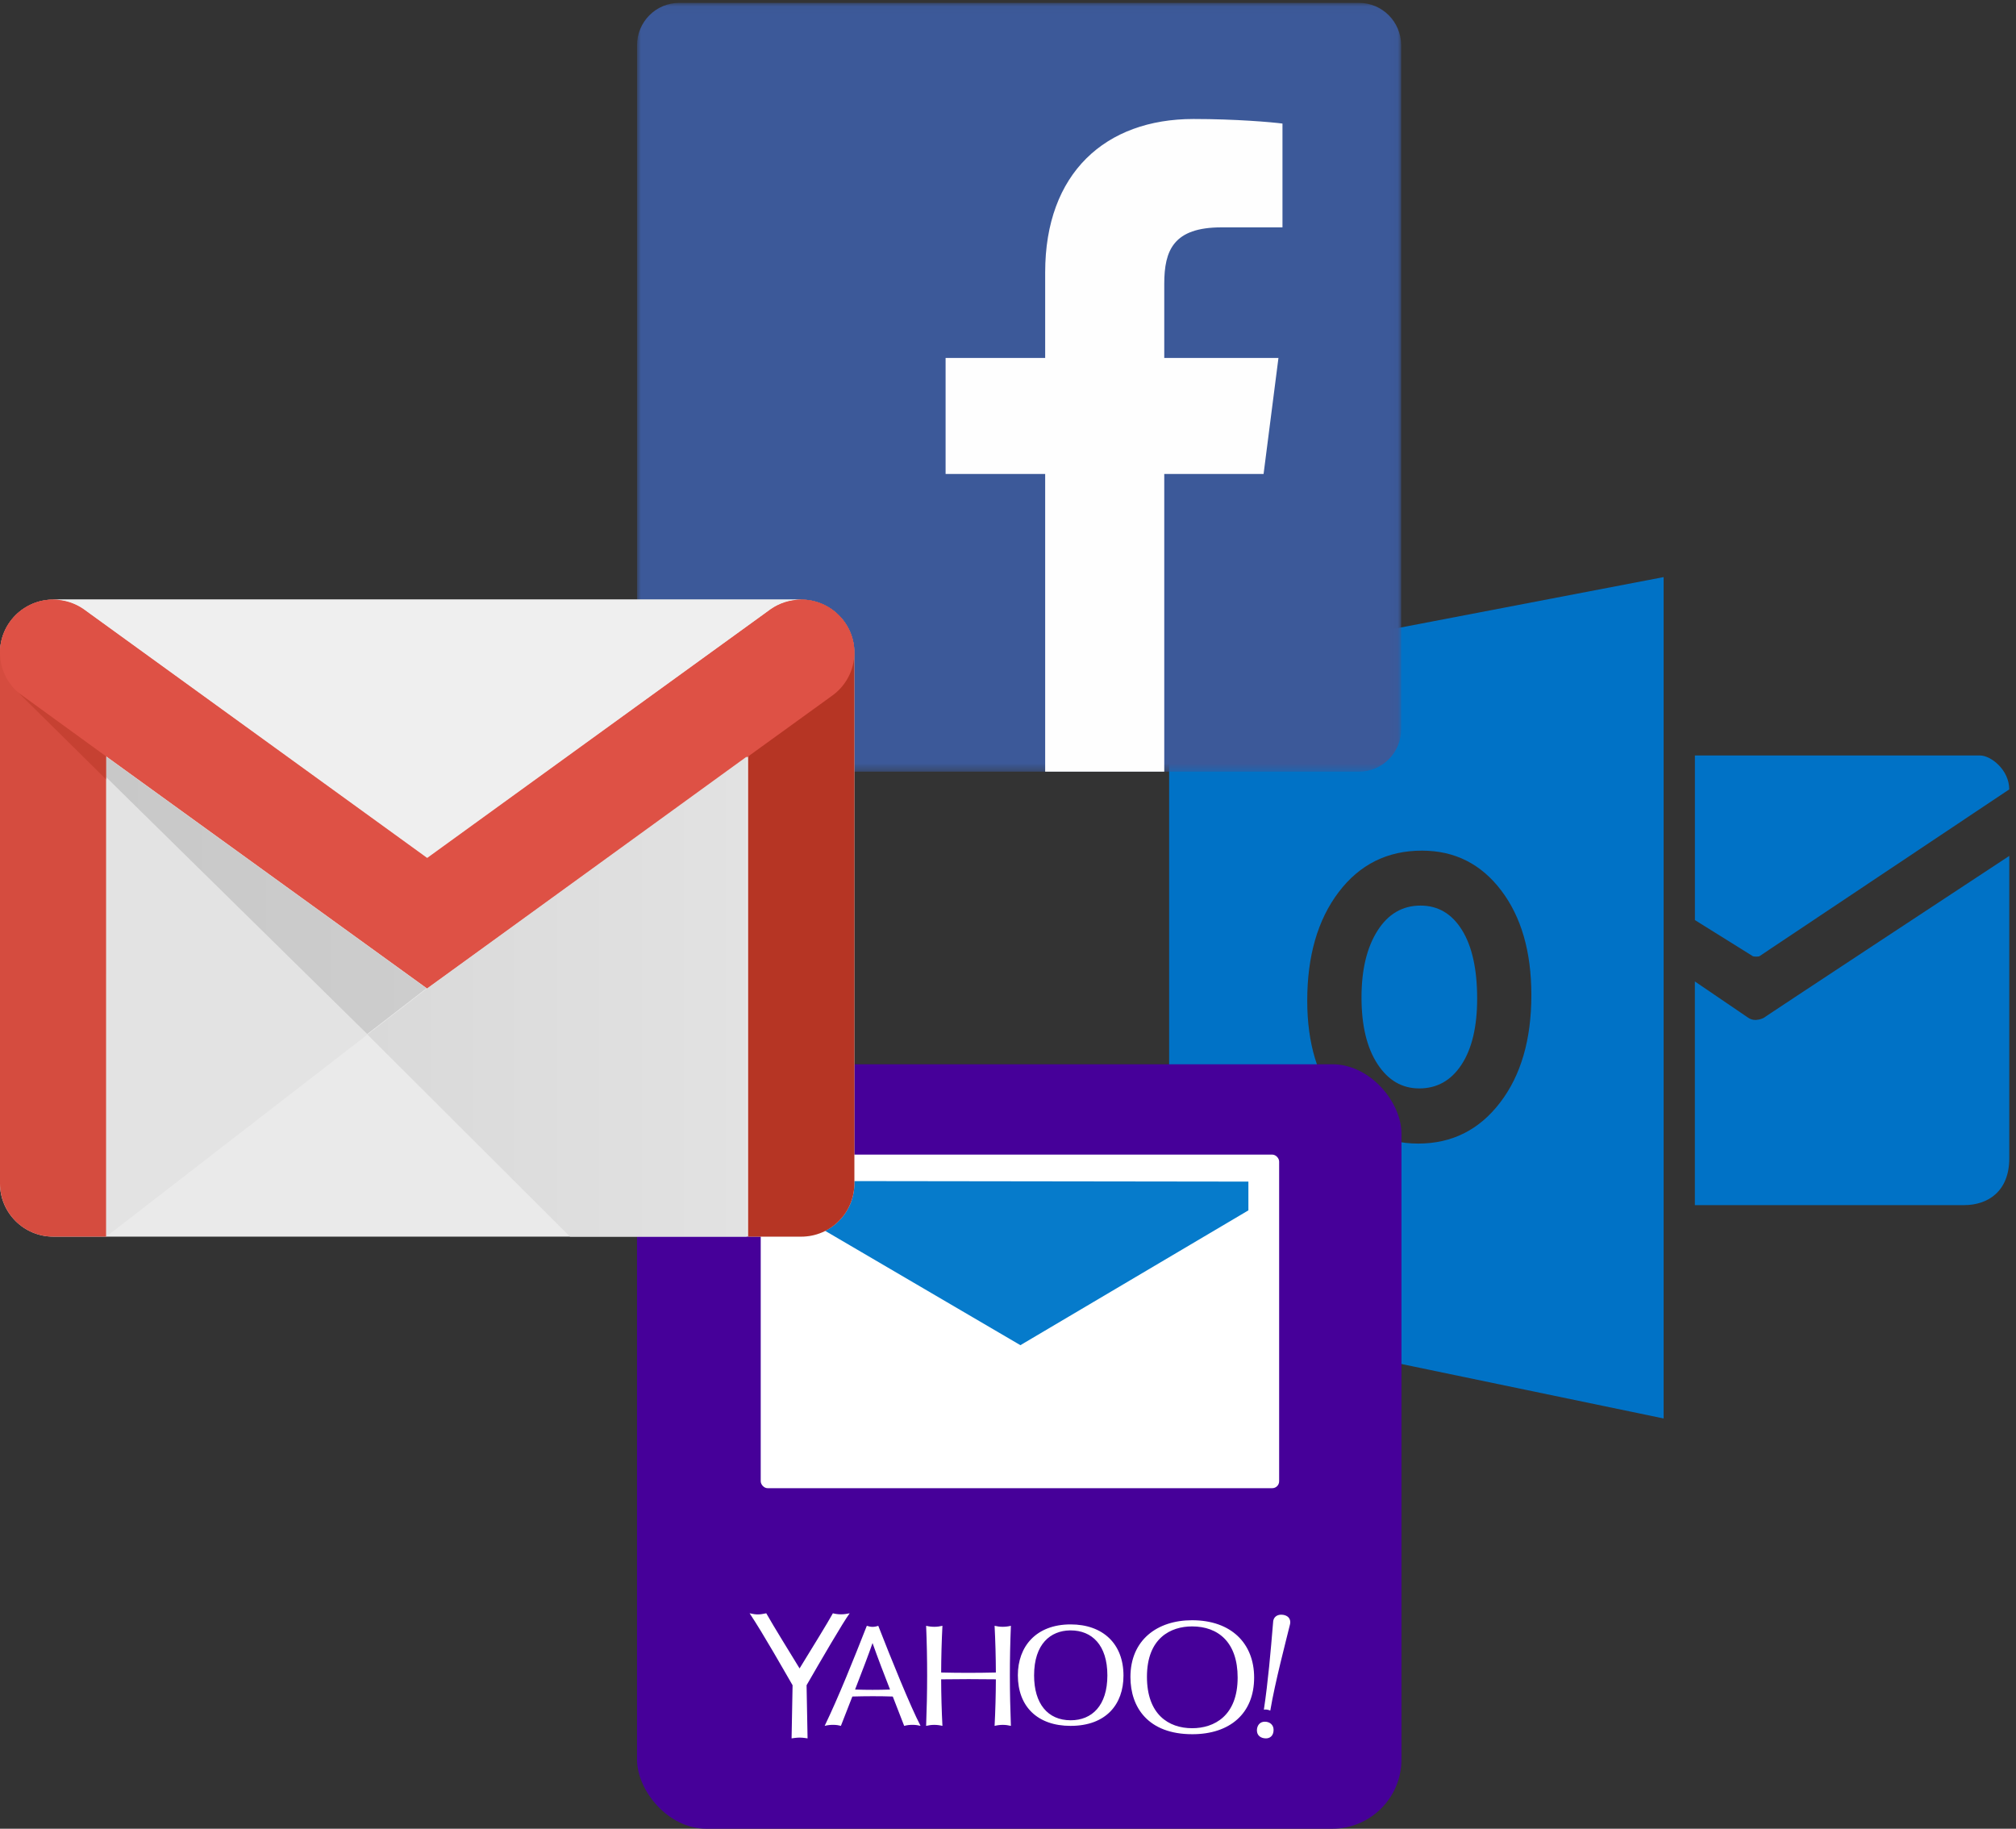 <?xml version="1.0" encoding="UTF-8"?>
<svg width="269px" height="244px" viewBox="0 0 269 244" version="1.1" xmlns="http://www.w3.org/2000/svg" xmlns:xlink="http://www.w3.org/1999/xlink">
    <rect x="0" y="0" width="269" height="244" fill="#333333" stroke="none"/>
    <!-- Generator: Sketch 43.2 (39069) - http://www.bohemiancoding.com/sketch -->
    <title>img/levelezok</title>
    <desc>Created with Sketch.</desc>
    <defs>
        <polygon id="path-1" points="50.98 102.616 101.959 102.616 101.959 0.04 50.98 0.04 3.82022472e-05 0.04 3.82022472e-05 102.616 50.98 102.616"></polygon>
        <linearGradient x1="-0.003%" y1="50.001%" x2="100%" y2="50.001%" id="linearGradient-3">
            <stop stop-color="#C8C8C8" offset="0%"></stop>
            <stop stop-color="#CDCDCD" offset="100%"></stop>
        </linearGradient>
        <linearGradient x1="-0.002%" y1="50%" x2="100%" y2="50%" id="linearGradient-4">
            <stop stop-color="#D9D9D9" offset="0%"></stop>
            <stop stop-color="#E2E2E2" offset="100%"></stop>
        </linearGradient>
    </defs>
    <g id="Webdesign" stroke="none" stroke-width="1" fill="none" fill-rule="evenodd">
        <g id="Partnerprogram-aloldal---Belépés-előtt" transform="translate(-559, -820)">
            <g id="img/levelezok" transform="translate(559, 820)">
                <g id="outlook-icon.png" transform="translate(156, 77)" fill-rule="nonzero" fill="#0072C6">
                    <path d="M70.154,23.801 L70.154,45.76 L77.902,50.592 C78.106,50.651 78.549,50.656 78.753,50.592 L112.097,28.326 C112.097,25.69 109.616,23.801 108.215,23.801 L70.154,23.801 Z" id="path3"></path>
                    <path d="M70.154,53.953 L77.225,58.764 C78.221,59.489 79.421,58.764 79.421,58.764 C78.225,59.489 112.102,37.201 112.102,37.201 L112.102,77.56 C112.102,81.954 109.262,83.796 106.07,83.796 L70.15,83.796 L70.15,53.953 L70.154,53.953 Z" id="path5"></path>
                    <path d="M33.545,43.829 C31.135,43.829 29.215,44.951 27.798,47.19 C26.38,49.429 25.669,52.393 25.669,56.082 C25.669,59.826 26.38,62.786 27.798,64.962 C29.215,67.142 31.075,68.225 33.374,68.225 C35.745,68.225 37.627,67.167 39.015,65.05 C40.402,62.934 41.101,59.995 41.101,56.238 C41.101,52.321 40.428,49.273 39.078,47.093 C37.729,44.917 35.886,43.829 33.545,43.829 Z" id="path25"></path>
                    <path d="M-8.91048462e-06,12.649 L-8.91048462e-06,98.558 L65.982,112.261 L65.982,5.21014453e-07 L-8.91048462e-06,12.649 L-8.91048462e-06,12.649 Z M44.153,70.127 C41.364,73.761 37.729,75.583 33.242,75.583 C28.87,75.583 25.312,73.82 22.557,70.3 C19.807,66.775 18.428,62.187 18.428,56.529 C18.428,50.554 19.824,45.722 22.621,42.033 C25.418,38.344 29.122,36.497 33.732,36.497 C38.087,36.497 41.611,38.259 44.297,41.793 C46.988,45.326 48.333,49.981 48.333,55.762 C48.337,61.702 46.941,66.492 44.153,70.127 Z" id="path27"></path>
                </g>
                <g id="facebook-icon.png" transform="translate(85, 0)">
                    <g id="Group-3" transform="translate(0, 0.344)">
                        <mask id="mask-2" fill="white">
                            <use xlink:href="#path-1"></use>
                        </mask>
                        <g id="Clip-2"></g>
                        <path d="M96.332,102.616 C99.439,102.616 101.959,100.081 101.959,96.955 L101.959,5.702 C101.959,2.575 99.439,0.04 96.332,0.04 L5.627,0.04 C2.519,0.04 3.82022472e-05,2.575 3.82022472e-05,5.702 L3.82022472e-05,96.955 C3.82022472e-05,100.081 2.519,102.616 5.627,102.616 L96.332,102.616 Z" id="Fill-1" fill="#3C5999" mask="url(#mask-2)"></path>
                    </g>
                    <path d="M70.35,102.96 L70.35,63.237 L83.603,63.237 L85.588,47.757 L70.35,47.757 L70.35,37.873 C70.35,33.391 71.587,30.337 77.976,30.337 L86.124,30.333 L86.124,16.487 C84.715,16.299 79.878,15.877 74.251,15.877 C62.502,15.877 54.46,23.091 54.46,36.34 L54.46,47.757 L41.173,47.757 L41.173,63.237 L54.46,63.237 L54.46,102.96 L70.35,102.96 Z" id="Fill-4" fill="#FEFEFE"></path>
                </g>
                <g id="yahoomail-icon.png" transform="translate(85, 142)">
                    <rect id="Rectangle-2" fill="#460099" x="0" y="0" width="102" height="102" rx="9.235"></rect>
                    <rect id="Rectangle" fill="#FFFFFF" x="16.505" y="12.055" width="69.175" height="44.509" rx="0.924"></rect>
                    <polygon id="Path-2" fill="#067BCB" points="20.585 15.578 20.585 19.583 51.154 37.482 81.577 19.494 81.577 15.657"></polygon>
                    <g id="Group" transform="translate(15.022, 73.255)" fill="#FFFFFF">
                        <path d="M42.846,14.275 C39.768,14.275 37.96,12.048 37.96,8.293 C37.96,4.045 40.188,2.335 42.72,2.283 C42.76,2.282 42.8,2.283 42.841,2.283 C45.664,2.283 47.738,4.224 47.738,8.282 C47.738,12.334 45.667,14.275 42.846,14.275 M42.833,1.484 C38.215,1.484 35.793,4.439 35.793,8.271 C35.793,12.464 38.437,15.022 42.826,15.022 C47.57,15.022 49.887,12.139 49.887,8.315 C49.887,4.05 47.12,1.484 42.833,1.484" id="Fill-1"></path>
                        <path d="M53.018,8.474 C53.018,3.286 56.204,1.751 59.042,1.751 C62.542,1.751 65.12,3.88 65.12,8.575 C65.12,13.679 62.002,15.334 59.048,15.334 C55.892,15.334 53.018,13.48 53.018,8.474 M59.037,0.927 C54.377,0.927 50.815,3.577 50.815,8.503 C50.815,12.562 53.184,16.135 59.076,16.135 C64.063,16.135 67.32,13.389 67.32,8.575 C67.32,4.036 64.282,0.927 59.037,0.927" id="Fill-3"></path>
                        <path d="M13.353,0 C13.352,0 13.352,0.001 13.351,0.001 L13.352,0 C12.551,0.18 11.829,0.186 11.112,0 C10.481,1.166 8.15,4.939 6.667,7.355 C5.163,4.886 3.383,2.037 2.222,0 C1.303,0.194 0.918,0.207 0,0 C1.822,2.72 4.741,7.9 5.734,9.601 L5.601,16.691 C5.601,16.691 6.241,16.585 6.669,16.585 C7.144,16.585 7.734,16.691 7.734,16.691 L7.601,9.601 C9.454,6.38 12.513,1.124 13.353,0" id="Fill-5"></path>
                        <path d="M18.735,10.174 C17.181,10.228 15.627,10.229 14.073,10.174 L14.072,10.174 C15.023,7.726 15.926,5.364 16.403,3.971 C17.129,6.027 17.927,8.098 18.739,10.176 L18.735,10.174 Z M22.809,15.017 C21.492,12.52 18.848,5.987 17.168,1.67 L17.166,1.671 L17.168,1.67 C16.623,1.863 16.178,1.852 15.642,1.67 L15.64,1.669 C13.876,6.164 11.843,11.237 10.015,15.02 L10.015,15.02 L10.015,15.022 L10.022,15.018 C10.858,14.808 11.656,14.873 12.183,15.018 C12.182,15.017 12.181,15.017 12.18,15.016 L12.183,15.017 C12.649,13.821 13.18,12.467 13.71,11.104 L13.713,11.106 C15.51,11.054 17.306,11.047 19.103,11.106 L19.103,11.105 C19.614,12.409 20.126,13.715 20.625,15.021 L20.625,15.022 C21.426,14.81 22.222,14.867 22.811,15.018 L22.809,15.017 Z" id="Fill-8"></path>
                        <path d="M34.865,1.669 C34.127,1.85 33.402,1.845 32.689,1.669 C32.795,3.745 32.851,5.822 32.859,7.901 C30.423,7.959 27.99,7.963 25.56,7.901 L25.559,7.901 C25.567,5.822 25.623,3.745 25.729,1.669 C25.016,1.845 24.291,1.85 23.553,1.669 C23.742,6.128 23.726,10.578 23.553,15.022 C24.26,14.848 24.983,14.84 25.726,15.022 L25.722,15.019 L25.729,15.022 C25.622,12.95 25.566,10.88 25.559,8.811 L25.56,8.812 C27.993,8.777 30.426,8.775 32.859,8.809 C32.852,10.878 32.796,12.949 32.689,15.022 L32.696,15.019 L32.692,15.022 C33.435,14.84 34.159,14.848 34.865,15.022 C34.692,10.578 34.676,6.128 34.865,1.669" id="Fill-10"></path>
                        <path d="M71.181,0.204 L71.18,0.206 L71.18,0.205 C71.18,0.205 71.038,0.185 70.942,0.185 C70.391,0.185 69.846,0.491 69.846,1.272 C69.52,5.189 69.18,9.117 68.621,12.855 L68.618,12.857 C68.619,12.857 68.62,12.857 68.621,12.857 C68.62,12.857 68.62,12.857 68.62,12.857 L68.623,12.856 C68.961,12.801 69.223,12.885 69.478,12.982 L69.476,12.98 C70.111,9.183 71.618,3.497 72.004,1.887 C72.059,1.661 72.142,1.394 72.142,1.203 C72.142,0.629 71.757,0.295 71.181,0.204" id="Fill-12"></path>
                        <path d="M68.742,14.465 C68.041,14.465 67.691,15.023 67.691,15.622 C67.691,16.329 68.233,16.691 68.903,16.691 C69.387,16.691 69.916,16.384 69.916,15.552 C69.916,14.884 69.414,14.465 68.742,14.465" id="Fill-14"></path>
                    </g>
                </g>
                <g id="gmail-icon.png" transform="translate(0, 80)" fill-rule="nonzero">
                    <path d="M106.875,85 L7.125,85 C3.19,85 0,81.829 0,77.917 L0,7.083 C0,3.171 3.19,0 7.125,0 L106.875,0 C110.81,0 114,3.171 114,7.083 L114,77.917 C114,81.829 110.81,85 106.875,85 Z" id="Shape" fill="#EAEAEA"></path>
                    <path d="M14.176,85 L7.088,85 C3.173,85 0,81.829 0,77.917 L0,7.083 C0,3.171 3.173,0 7.088,0 L7.088,0 C11.003,0 14.176,3.171 14.176,7.083 L14.176,85 Z" id="Shape" fill="#D54C3F"></path>
                    <path d="M99.824,85 L106.912,85 C110.827,85 114,81.829 114,77.917 L114,7.083 C114,3.171 110.827,0 106.912,0 L106.912,0 C102.997,0 99.824,3.171 99.824,7.083 L99.824,85 Z" id="Shape" fill="#B63524"></path>
                    <path d="M110.955,12.881 C112.796,11.6 114,9.479 114,7.077 C114,3.168 110.81,0 106.875,0 C105.357,0 103.949,0.472 102.795,1.274 L57.005,34.389 L57,34.391 L56.995,34.389 L11.205,1.274 C10.051,0.472 8.643,0 7.125,0 C3.19,0 0,3.168 0,7.077 C0,9.479 1.204,11.6 3.045,12.881 L2.855,12.742 L57,51.901" id="Shape" fill="#DE5145"></path>
                    <path d="M111.244,12.73 L57.098,51.901" id="Shape" fill="#DE5145"></path>
                    <path d="M106.912,0 C105.393,0 103.984,0.473 102.829,1.277 L57.005,34.468 L57,34.47 L56.995,34.468 L11.171,1.277 C10.016,0.473 8.607,0 7.088,0 L106.912,0 Z" id="Shape" fill="#EFEFEF"></path>
                    <path d="M14.174,24.005 L2.171,12.143 L2.166,12.152 C2.417,12.389 2.686,12.607 2.971,12.806 L2.781,12.666 L14.176,20.944 L14.174,24.09" id="Shape" fill="#C64132"></path>
                    <polyline id="Shape" fill="#E3E3E3" points="49.026 58.035 14.176 85 14.179 23.698 49.019 58.025"></polyline>
                    <polygon id="Shape" fill="url(#linearGradient-3)" points="48.992 57.972 56.902 51.862 14.176 20.956 14.176 23.709 48.985 57.963"></polygon>
                    <polygon id="Shape" fill="url(#linearGradient-4)" points="76.054 85 99.627 85 99.627 20.956 56.936 51.921 49.026 58.033"></polygon>
                </g>
            </g>
        </g>
    </g>
</svg>